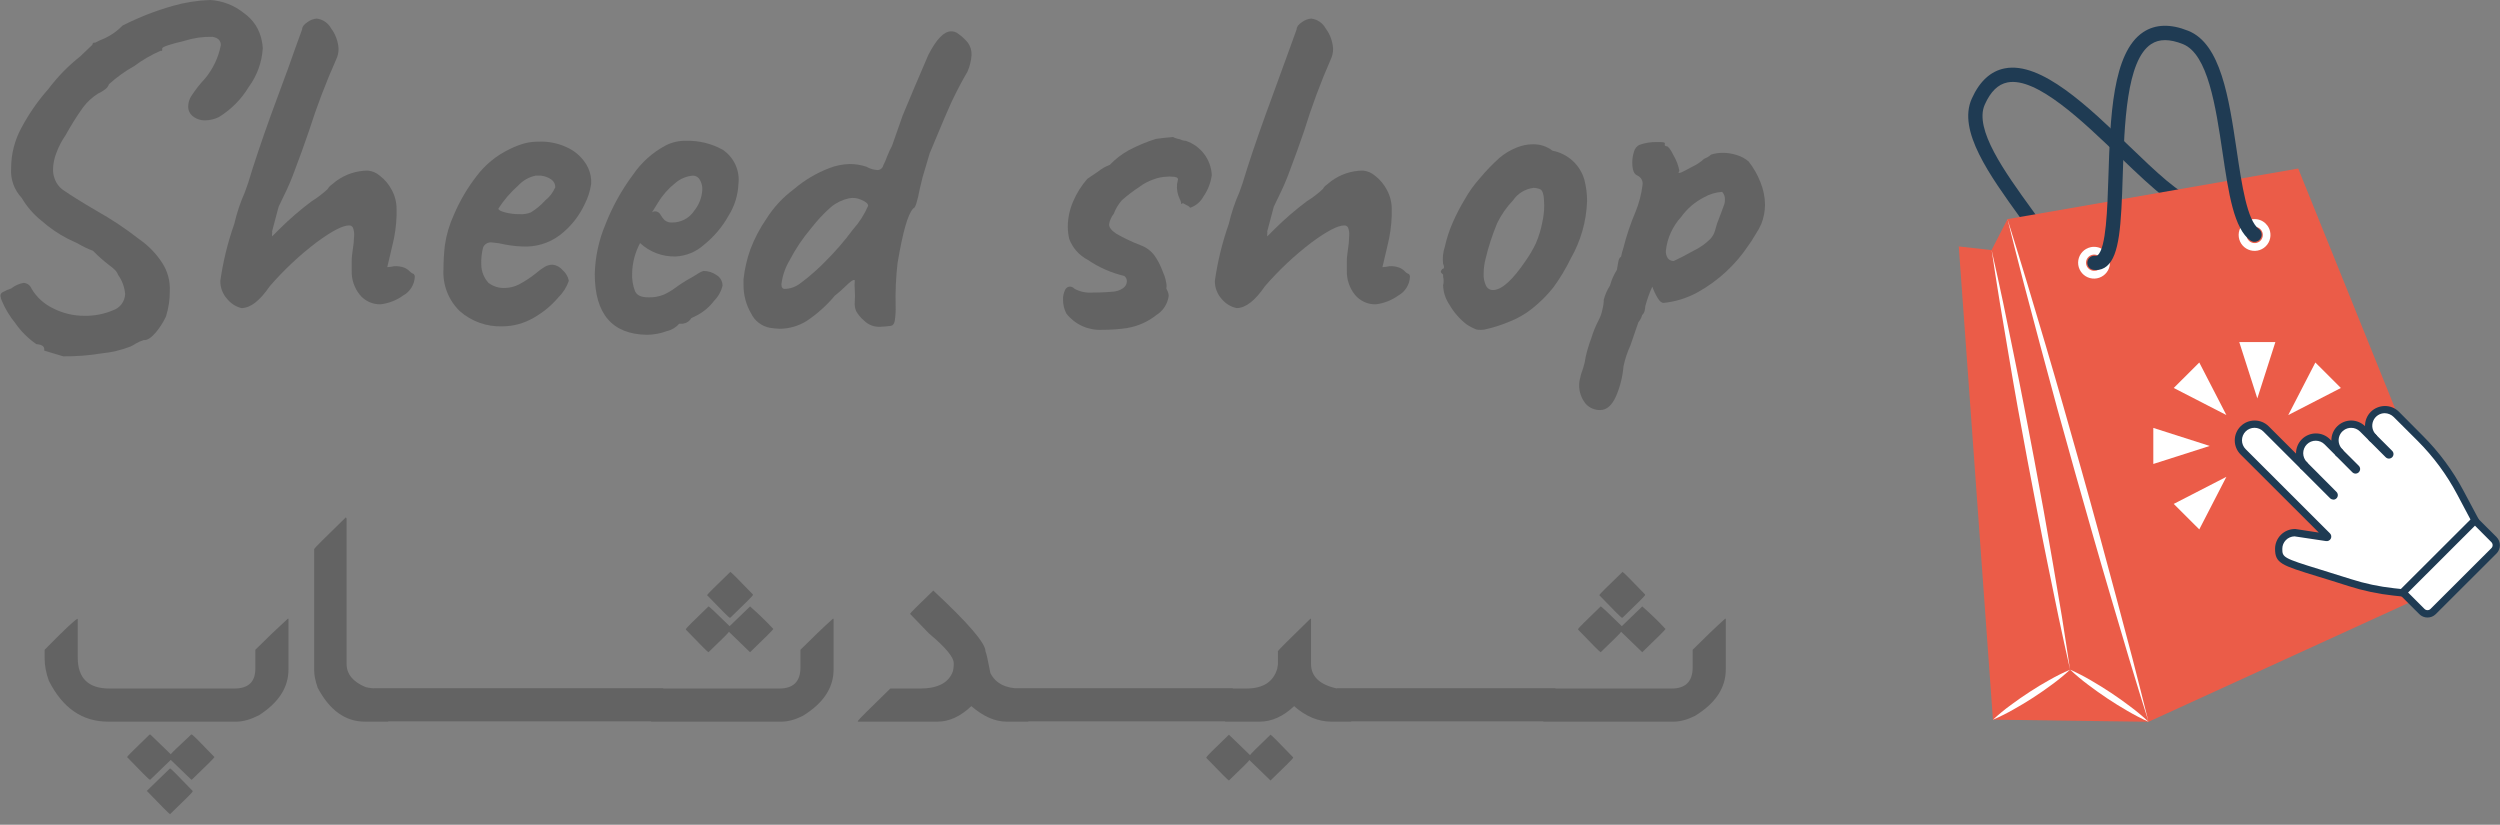 <svg width="194" height="64" viewBox="0 0 194 64" fill="none" xmlns="http://www.w3.org/2000/svg">
<rect x="0" y="0" width="194" height="64" fill="#808080" stroke="none"/>
<path d="M160.364 23.152C160.33 23.155 160.297 23.155 160.263 23.152C160.12 23.124 159.994 23.041 159.912 22.92C159.83 22.799 159.799 22.651 159.826 22.508C160.032 21.402 158.386 19.128 156.797 16.928C154.393 13.593 151.893 10.143 153.008 7.66C153.613 6.309 154.474 5.517 155.571 5.305C158.397 4.759 162.053 8.277 165.281 11.385C167.187 13.218 169.346 15.3 170.205 15.228C170.236 15.227 170.267 15.219 170.294 15.203C170.321 15.187 170.344 15.165 170.36 15.139C170.403 15.078 170.458 15.027 170.521 14.988C170.584 14.949 170.654 14.923 170.727 14.911C170.801 14.9 170.875 14.903 170.947 14.921C171.019 14.939 171.087 14.971 171.146 15.016C171.206 15.06 171.256 15.116 171.293 15.18C171.33 15.244 171.354 15.315 171.364 15.389C171.373 15.462 171.368 15.537 171.348 15.608C171.328 15.68 171.294 15.746 171.247 15.804C171.135 15.956 170.992 16.081 170.827 16.172C170.663 16.263 170.48 16.318 170.292 16.332C169.003 16.437 167.257 14.822 164.512 12.186C161.629 9.412 158.041 5.957 155.783 6.396C155.051 6.538 154.472 7.099 154.019 8.116C153.167 10.017 155.573 13.353 157.698 16.284C159.579 18.89 161.207 21.142 160.917 22.711C160.891 22.838 160.821 22.951 160.72 23.032C160.619 23.112 160.493 23.155 160.364 23.152Z" fill="#1F3B53"/>
<path d="M191.163 44.838L178.341 13.078L155.781 17.004L156.203 18.506L155.781 17.004L154.544 19.409L152 19.123L154.653 55.846L166.726 56.01L191.163 44.838Z" fill="#EB5C48"/>
<path d="M160.637 51.963C160.327 50.619 160.047 49.266 159.752 47.917L158.919 43.863C158.364 41.159 157.85 38.446 157.335 35.736C156.819 33.025 156.334 30.317 155.877 27.584L155.189 23.503C154.97 22.137 154.751 20.778 154.55 19.409C154.863 20.756 155.143 22.107 155.438 23.455L156.27 27.512C156.825 30.216 157.339 32.927 157.853 35.639C158.366 38.352 158.856 41.067 159.317 43.788L160.007 47.871C160.213 49.236 160.44 50.597 160.637 51.963Z" fill="white"/>
<path d="M154.653 55.85C155.092 55.443 155.555 55.062 156.039 54.709C156.517 54.354 157.005 54.014 157.503 53.69C158.001 53.364 158.51 53.059 159.033 52.767C159.553 52.47 160.089 52.202 160.639 51.966C160.2 52.373 159.737 52.754 159.253 53.107C158.776 53.462 158.287 53.802 157.789 54.126C157.291 54.449 156.78 54.757 156.259 55.047C155.74 55.346 155.204 55.614 154.653 55.85Z" fill="white"/>
<path d="M166.726 56.01C166.166 55.758 165.62 55.477 165.091 55.167C164.562 54.862 164.044 54.54 163.537 54.203C163.03 53.865 162.533 53.512 162.047 53.144C161.555 52.777 161.084 52.383 160.637 51.963C161.197 52.214 161.743 52.495 162.272 52.806C162.801 53.114 163.319 53.432 163.826 53.77C164.333 54.109 164.829 54.462 165.316 54.831C165.808 55.197 166.278 55.591 166.726 56.01Z" fill="white"/>
<path d="M155.781 17.004C156.294 18.615 156.773 20.232 157.271 21.847L158.718 26.703C159.675 29.939 160.593 33.189 161.511 36.438C162.429 39.688 163.307 42.942 164.182 46.204L165.48 51.099C165.893 52.736 166.326 54.373 166.726 56.01C166.212 54.401 165.731 52.782 165.235 51.169L163.797 46.311C162.84 43.075 161.92 39.825 161.002 36.578C160.084 33.331 159.192 30.072 158.325 26.81L157.026 21.915C156.611 20.278 156.181 18.646 155.781 17.004Z" fill="white"/>
<path d="M162.215 19.187C161.977 19.243 161.761 19.367 161.594 19.546C161.428 19.724 161.318 19.948 161.278 20.189C161.239 20.43 161.272 20.677 161.374 20.898C161.475 21.12 161.64 21.308 161.848 21.436C162.055 21.564 162.297 21.628 162.541 21.619C162.785 21.611 163.021 21.53 163.219 21.387C163.417 21.245 163.569 21.047 163.654 20.818C163.739 20.59 163.755 20.341 163.699 20.103C163.662 19.946 163.594 19.797 163.499 19.666C163.405 19.534 163.285 19.423 163.147 19.338C163.009 19.253 162.856 19.195 162.696 19.17C162.536 19.144 162.373 19.149 162.215 19.187ZM162.652 21C162.53 21.029 162.403 21.021 162.286 20.977C162.169 20.933 162.068 20.856 161.995 20.755C161.922 20.654 161.88 20.533 161.876 20.409C161.872 20.284 161.904 20.161 161.97 20.055C162.036 19.949 162.131 19.864 162.245 19.813C162.358 19.761 162.485 19.744 162.608 19.764C162.731 19.784 162.846 19.84 162.937 19.924C163.029 20.009 163.093 20.119 163.122 20.241C163.142 20.322 163.145 20.406 163.132 20.489C163.119 20.571 163.09 20.65 163.047 20.721C163.003 20.793 162.946 20.855 162.878 20.904C162.81 20.953 162.733 20.988 162.652 21.007V21Z" fill="white"/>
<path d="M174.672 17.035C174.434 17.091 174.218 17.216 174.051 17.394C173.885 17.572 173.775 17.796 173.735 18.037C173.696 18.278 173.729 18.525 173.831 18.747C173.932 18.969 174.097 19.156 174.305 19.284C174.512 19.412 174.754 19.476 174.998 19.468C175.242 19.459 175.478 19.378 175.676 19.236C175.874 19.093 176.026 18.895 176.111 18.666C176.196 18.438 176.212 18.189 176.156 17.952C176.119 17.794 176.051 17.645 175.957 17.513C175.862 17.382 175.743 17.27 175.605 17.185C175.467 17.1 175.313 17.043 175.153 17.017C174.993 16.991 174.83 16.997 174.672 17.035ZM175.109 18.849C174.987 18.877 174.86 18.869 174.743 18.825C174.626 18.782 174.525 18.704 174.452 18.603C174.379 18.502 174.337 18.381 174.333 18.257C174.329 18.132 174.361 18.009 174.427 17.903C174.493 17.797 174.588 17.713 174.702 17.661C174.815 17.609 174.942 17.592 175.065 17.612C175.188 17.632 175.303 17.688 175.394 17.773C175.486 17.858 175.55 17.968 175.579 18.089C175.617 18.252 175.589 18.423 175.501 18.566C175.413 18.708 175.272 18.81 175.109 18.849Z" fill="white"/>
<path d="M162.652 20.957C162.579 20.957 162.506 20.951 162.433 20.939C162.291 20.914 162.164 20.835 162.079 20.717C161.995 20.6 161.96 20.454 161.982 20.311C162.004 20.169 162.081 20.04 162.197 19.953C162.313 19.867 162.458 19.829 162.602 19.848C162.632 19.856 162.665 19.856 162.696 19.849C162.727 19.841 162.755 19.826 162.779 19.804C163.434 19.257 163.533 16.262 163.616 13.62C163.756 9.146 163.915 4.074 166.321 2.49C167.254 1.876 168.426 1.835 169.803 2.389C172.336 3.391 172.963 7.599 173.568 11.669C173.966 14.351 174.379 17.125 175.297 17.779C175.408 17.867 175.481 17.995 175.501 18.135C175.521 18.275 175.486 18.418 175.404 18.533C175.322 18.649 175.199 18.729 175.06 18.756C174.921 18.784 174.777 18.758 174.657 18.683C173.345 17.759 172.943 15.014 172.471 11.837C171.938 8.251 171.332 4.198 169.394 3.422C168.358 3.011 167.552 3.011 166.929 3.422C165.006 4.683 164.85 9.656 164.724 13.652C164.606 17.456 164.481 19.828 163.487 20.653C163.253 20.851 162.957 20.958 162.652 20.957Z" fill="#1F3B53"/>
<path d="M186.438 46.006L185.737 45.929C184.583 45.806 183.445 45.566 182.341 45.211C181.377 44.901 180.566 44.653 179.913 44.454C177.172 43.612 176.82 43.505 176.82 42.59C176.82 42.425 176.852 42.262 176.915 42.11C176.978 41.957 177.071 41.819 177.188 41.702C177.304 41.586 177.443 41.493 177.596 41.43C177.748 41.367 177.912 41.335 178.077 41.335L180.546 41.717C180.557 41.719 180.568 41.718 180.578 41.714C180.588 41.711 180.598 41.705 180.605 41.698L180.619 41.68C180.625 41.667 180.627 41.653 180.624 41.639C180.622 41.625 180.615 41.612 180.605 41.602L174.049 35.066C173.828 34.827 173.708 34.512 173.714 34.187C173.72 33.862 173.852 33.552 174.082 33.322C174.312 33.092 174.623 32.96 174.948 32.954C175.274 32.948 175.589 33.068 175.828 33.289L178.706 36.165C178.719 36.178 178.736 36.185 178.754 36.185C178.772 36.185 178.79 36.178 178.802 36.165C178.815 36.153 178.822 36.135 178.822 36.117C178.822 36.099 178.815 36.082 178.802 36.069C178.678 35.955 178.579 35.816 178.509 35.661C178.44 35.507 178.403 35.34 178.4 35.171C178.396 35.002 178.427 34.834 178.491 34.678C178.554 34.521 178.648 34.378 178.768 34.259C178.888 34.139 179.03 34.045 179.187 33.982C179.344 33.918 179.513 33.887 179.682 33.891C179.851 33.894 180.018 33.931 180.173 34C180.327 34.069 180.466 34.169 180.581 34.293L181.456 35.166C181.468 35.179 181.486 35.186 181.504 35.186C181.522 35.186 181.539 35.179 181.552 35.166C181.564 35.153 181.572 35.136 181.572 35.118C181.572 35.1 181.564 35.083 181.552 35.07C181.33 34.831 181.21 34.517 181.216 34.192C181.223 33.867 181.355 33.556 181.585 33.327C181.815 33.097 182.126 32.965 182.451 32.959C182.777 32.952 183.092 33.072 183.331 33.294L184.069 34.027C184.076 34.033 184.083 34.038 184.091 34.041C184.1 34.045 184.108 34.047 184.117 34.047C184.126 34.047 184.135 34.045 184.143 34.041C184.152 34.038 184.159 34.033 184.166 34.027C184.172 34.021 184.177 34.013 184.18 34.005C184.184 33.997 184.185 33.989 184.185 33.98C184.185 33.971 184.184 33.962 184.18 33.954C184.177 33.946 184.172 33.939 184.166 33.933C183.93 33.697 183.798 33.378 183.798 33.045C183.798 32.712 183.93 32.392 184.166 32.157C184.402 31.922 184.722 31.79 185.055 31.79C185.388 31.79 185.708 31.922 185.944 32.157L187.809 34.018C189.053 35.26 190.104 36.681 190.927 38.234L192.068 40.384L186.438 46.006Z" fill="white"/>
<path d="M174.108 33.337C174.332 33.115 174.634 32.99 174.949 32.99C175.265 32.99 175.567 33.115 175.791 33.337L178.669 36.209C178.695 36.229 178.728 36.239 178.761 36.237C178.794 36.235 178.825 36.221 178.848 36.198C178.871 36.175 178.885 36.144 178.887 36.111C178.889 36.078 178.879 36.045 178.859 36.019C178.637 35.796 178.512 35.494 178.512 35.179C178.512 34.864 178.637 34.562 178.859 34.339C178.97 34.228 179.101 34.14 179.245 34.08C179.39 34.02 179.545 33.989 179.702 33.989C179.858 33.989 180.013 34.02 180.158 34.08C180.302 34.14 180.434 34.228 180.544 34.339L181.418 35.212C181.444 35.237 181.478 35.252 181.514 35.252C181.551 35.252 181.585 35.237 181.611 35.212C181.636 35.186 181.65 35.152 181.65 35.116C181.65 35.08 181.636 35.045 181.611 35.02C181.387 34.797 181.262 34.495 181.262 34.179C181.262 33.864 181.387 33.562 181.611 33.339C181.834 33.117 182.136 32.991 182.452 32.991C182.768 32.991 183.07 33.117 183.293 33.339L184.03 34.075C184.056 34.095 184.089 34.105 184.121 34.103C184.154 34.101 184.186 34.087 184.209 34.064C184.232 34.04 184.246 34.009 184.248 33.976C184.25 33.943 184.24 33.911 184.22 33.885C183.997 33.662 183.872 33.36 183.872 33.045C183.872 32.73 183.997 32.427 184.22 32.205C184.443 31.982 184.746 31.856 185.061 31.856C185.377 31.856 185.68 31.982 185.903 32.205L187.767 34.066C189.007 35.303 190.055 36.718 190.875 38.265L191.992 40.371L186.416 45.936L185.748 45.866C184.597 45.745 183.462 45.507 182.36 45.157C181.396 44.847 180.586 44.598 179.932 44.399C177.146 43.544 176.888 43.441 176.888 42.601C176.887 42.288 177.011 41.987 177.232 41.765C177.452 41.542 177.752 41.416 178.066 41.414L180.535 41.794C180.557 41.797 180.578 41.795 180.599 41.788C180.619 41.782 180.638 41.771 180.653 41.757C180.663 41.746 180.671 41.734 180.677 41.722C180.691 41.696 180.695 41.667 180.691 41.639C180.687 41.611 180.673 41.585 180.653 41.565L174.097 35.017C173.986 34.907 173.899 34.776 173.839 34.632C173.779 34.488 173.748 34.333 173.748 34.177C173.748 34.021 173.779 33.867 173.839 33.722C173.899 33.578 173.986 33.447 174.097 33.337M174.001 33.241C173.752 33.489 173.613 33.826 173.613 34.177C173.613 34.528 173.752 34.865 174.001 35.114L180.557 41.661L178.077 41.279C177.726 41.28 177.39 41.419 177.142 41.667C176.893 41.915 176.754 42.251 176.752 42.601C176.752 43.799 177.38 43.692 182.319 45.285C183.428 45.641 184.571 45.883 185.73 46.008L186.462 46.086L192.144 40.412L190.98 38.217C190.153 36.658 189.099 35.232 187.85 33.985L185.986 32.124C185.863 32.001 185.716 31.904 185.556 31.837C185.395 31.771 185.222 31.737 185.048 31.737C184.874 31.736 184.702 31.77 184.541 31.836C184.38 31.903 184.234 32 184.111 32.124C183.988 32.246 183.89 32.392 183.823 32.553C183.756 32.713 183.722 32.885 183.722 33.059C183.722 33.233 183.756 33.405 183.823 33.565C183.89 33.726 183.988 33.871 184.111 33.994L183.374 33.261C183.252 33.137 183.105 33.038 182.945 32.971C182.784 32.904 182.611 32.869 182.436 32.868C182.262 32.868 182.089 32.902 181.927 32.968C181.766 33.035 181.62 33.132 181.496 33.255C181.373 33.379 181.275 33.525 181.208 33.686C181.142 33.847 181.108 34.02 181.108 34.194C181.109 34.369 181.144 34.541 181.211 34.702C181.279 34.863 181.377 35.008 181.501 35.131L180.627 34.258C180.376 34.023 180.043 33.894 179.698 33.899C179.354 33.905 179.025 34.044 178.781 34.287C178.538 34.531 178.398 34.859 178.393 35.203C178.387 35.547 178.516 35.88 178.752 36.13L175.874 33.256C175.625 33.008 175.288 32.869 174.936 32.869C174.585 32.869 174.247 33.008 173.999 33.256L174.001 33.241Z" fill="#1F3B53"/>
<path d="M186.473 46.294H186.449L185.717 46.215C184.545 46.088 183.388 45.843 182.264 45.484C181.3 45.174 180.492 44.925 179.84 44.727C177.047 43.869 176.545 43.716 176.545 42.59C176.545 42.182 176.708 41.79 176.997 41.501C177.287 41.213 177.679 41.05 178.088 41.05H178.121L179.941 41.329L173.868 35.266C173.579 34.976 173.417 34.584 173.417 34.175C173.417 33.766 173.579 33.374 173.868 33.084C174.011 32.941 174.181 32.827 174.369 32.749C174.556 32.672 174.757 32.632 174.96 32.632C175.163 32.632 175.364 32.672 175.552 32.749C175.739 32.827 175.91 32.941 176.053 33.084L178.171 35.199V35.177C178.171 34.768 178.333 34.377 178.622 34.087C178.911 33.798 179.303 33.635 179.712 33.634C179.915 33.633 180.116 33.672 180.303 33.75C180.491 33.828 180.661 33.942 180.804 34.086L180.914 34.195V34.173C180.914 33.764 181.077 33.373 181.366 33.084C181.655 32.795 182.047 32.633 182.456 32.632C182.856 32.635 183.238 32.791 183.525 33.069C183.522 32.862 183.56 32.658 183.637 32.467C183.715 32.275 183.83 32.102 183.975 31.956C184.267 31.67 184.659 31.509 185.068 31.506C185.271 31.505 185.472 31.544 185.66 31.621C185.847 31.698 186.018 31.812 186.161 31.956L188.003 33.809C189.268 35.071 190.337 36.516 191.174 38.095L192.337 40.277C192.358 40.318 192.366 40.365 192.359 40.411C192.352 40.457 192.33 40.499 192.298 40.532L186.615 46.206C186.581 46.253 186.53 46.285 186.473 46.294ZM178.053 41.621C177.8 41.628 177.559 41.732 177.382 41.913C177.205 42.094 177.106 42.337 177.107 42.59C177.107 43.245 177.172 43.313 179.998 44.179C180.653 44.378 181.451 44.626 182.428 44.938C183.514 45.286 184.633 45.523 185.767 45.646L186.331 45.707L191.718 40.329L190.676 38.365C189.868 36.839 188.837 35.441 187.616 34.219L185.752 32.359C185.566 32.174 185.316 32.068 185.053 32.063C184.861 32.064 184.674 32.122 184.516 32.229C184.357 32.336 184.233 32.488 184.161 32.664C184.088 32.841 184.069 33.036 184.106 33.224C184.144 33.411 184.236 33.584 184.371 33.719C184.437 33.785 184.475 33.875 184.475 33.969C184.475 34.063 184.437 34.153 184.371 34.219C184.303 34.283 184.214 34.319 184.121 34.319C184.028 34.319 183.938 34.283 183.87 34.219L183.134 33.483C183.044 33.393 182.938 33.322 182.82 33.273C182.703 33.224 182.577 33.199 182.45 33.2C182.258 33.199 182.07 33.256 181.91 33.362C181.75 33.468 181.625 33.62 181.551 33.797C181.478 33.974 181.458 34.169 181.496 34.357C181.533 34.545 181.626 34.718 181.762 34.854C181.795 34.887 181.821 34.926 181.839 34.969C181.857 35.012 181.866 35.058 181.866 35.105C181.866 35.151 181.857 35.198 181.839 35.241C181.821 35.284 181.795 35.323 181.762 35.356C181.694 35.42 181.604 35.456 181.511 35.456C181.418 35.456 181.329 35.42 181.261 35.356L180.387 34.483C180.297 34.392 180.19 34.321 180.072 34.272C179.954 34.224 179.828 34.199 179.701 34.199C179.573 34.198 179.446 34.222 179.327 34.271C179.209 34.32 179.102 34.392 179.012 34.483C178.831 34.665 178.729 34.912 178.729 35.169C178.729 35.426 178.831 35.673 179.012 35.855C179.046 35.888 179.072 35.927 179.09 35.97C179.108 36.014 179.117 36.06 179.117 36.106C179.117 36.153 179.108 36.199 179.09 36.242C179.072 36.284 179.046 36.323 179.012 36.355C178.945 36.419 178.855 36.455 178.762 36.455C178.669 36.455 178.579 36.419 178.512 36.355L175.634 33.481C175.543 33.391 175.436 33.32 175.319 33.271C175.201 33.222 175.075 33.197 174.947 33.197C174.82 33.197 174.694 33.222 174.576 33.271C174.458 33.32 174.351 33.391 174.261 33.481C174.171 33.571 174.099 33.678 174.051 33.796C174.002 33.913 173.977 34.039 173.977 34.166C173.977 34.294 174.002 34.42 174.051 34.537C174.099 34.655 174.171 34.762 174.261 34.852L180.804 41.388C180.857 41.44 180.892 41.508 180.904 41.582C180.916 41.656 180.904 41.731 180.871 41.798C180.837 41.865 180.783 41.919 180.716 41.953C180.65 41.987 180.574 41.999 180.501 41.988L178.053 41.621Z" fill="#1F3B53"/>
<path d="M188.812 47.455C188.695 47.57 188.538 47.635 188.375 47.635C188.211 47.635 188.054 47.57 187.938 47.455L186.473 45.98L192.068 40.395L193.543 41.868C193.601 41.925 193.647 41.993 193.678 42.068C193.709 42.143 193.725 42.223 193.725 42.304C193.725 42.386 193.709 42.466 193.678 42.541C193.647 42.616 193.601 42.684 193.543 42.741L188.812 47.455Z" fill="white"/>
<path d="M192.057 40.489L193.484 41.916C193.535 41.967 193.576 42.027 193.603 42.094C193.631 42.16 193.645 42.231 193.645 42.303C193.645 42.375 193.631 42.447 193.603 42.513C193.576 42.579 193.535 42.64 193.484 42.691L188.764 47.407C188.66 47.51 188.521 47.567 188.375 47.567C188.229 47.567 188.089 47.51 187.986 47.407L186.559 45.979L192.057 40.489ZM192.057 40.299L186.375 45.973L187.905 47.501C188.033 47.628 188.207 47.7 188.389 47.7C188.57 47.7 188.744 47.628 188.873 47.501L193.594 42.785C193.657 42.721 193.708 42.646 193.743 42.563C193.777 42.48 193.795 42.391 193.795 42.301C193.795 42.211 193.777 42.122 193.743 42.039C193.708 41.956 193.657 41.881 193.594 41.818L192.064 40.29L192.057 40.299Z" fill="#1F3B53"/>
<path d="M188.375 47.92C188.256 47.92 188.139 47.897 188.029 47.852C187.919 47.806 187.82 47.74 187.736 47.656L186.207 46.128C186.186 46.108 186.17 46.084 186.158 46.057C186.147 46.03 186.141 46.002 186.141 45.973C186.142 45.915 186.165 45.86 186.207 45.82L191.889 40.146C191.909 40.126 191.933 40.109 191.96 40.098C191.987 40.087 192.015 40.081 192.044 40.081C192.073 40.081 192.101 40.087 192.128 40.098C192.155 40.109 192.179 40.126 192.199 40.146L193.729 41.674C193.898 41.843 193.993 42.073 193.993 42.312C193.993 42.551 193.898 42.781 193.729 42.95L189.006 47.664C188.838 47.829 188.611 47.921 188.375 47.92ZM186.867 45.979L188.141 47.252C188.171 47.282 188.208 47.307 188.248 47.324C188.288 47.34 188.331 47.349 188.375 47.349C188.418 47.349 188.461 47.34 188.501 47.324C188.541 47.307 188.578 47.282 188.608 47.252L193.331 42.538C193.362 42.507 193.386 42.471 193.403 42.431C193.42 42.391 193.428 42.348 193.428 42.304C193.428 42.261 193.42 42.218 193.403 42.178C193.386 42.138 193.362 42.102 193.331 42.071L192.057 40.792L186.867 45.979Z" fill="#1F3B53"/>
<path d="M181.16 38.507C181.135 38.532 181.1 38.546 181.064 38.546C181.028 38.546 180.994 38.532 180.968 38.507L178.68 36.222L178.87 36.03L181.16 38.317C181.185 38.343 181.199 38.377 181.199 38.412C181.199 38.448 181.185 38.482 181.16 38.507Z" fill="#1F3B53"/>
<path d="M181.064 38.765C180.97 38.764 180.88 38.728 180.813 38.662L178.525 36.375C178.484 36.334 178.461 36.279 178.461 36.221C178.461 36.163 178.484 36.108 178.525 36.067L178.715 35.875C178.735 35.855 178.759 35.839 178.786 35.827C178.813 35.816 178.841 35.811 178.87 35.811C178.899 35.811 178.928 35.816 178.954 35.827C178.981 35.839 179.005 35.855 179.025 35.875L181.313 38.173C181.363 38.223 181.396 38.285 181.409 38.354C181.423 38.422 181.416 38.493 181.389 38.557C181.363 38.621 181.318 38.676 181.26 38.715C181.202 38.754 181.134 38.775 181.064 38.776V38.765Z" fill="#1F3B53"/>
<path d="M182.894 36.495C182.868 36.52 182.834 36.534 182.799 36.534C182.763 36.534 182.729 36.52 182.703 36.495L181.414 35.21L181.606 35.017L182.894 36.305C182.919 36.33 182.933 36.364 182.933 36.4C182.933 36.436 182.919 36.47 182.894 36.495Z" fill="#1F3B53"/>
<path d="M182.797 36.752C182.749 36.753 182.702 36.744 182.657 36.725C182.613 36.707 182.573 36.68 182.54 36.646L181.252 35.358C181.212 35.317 181.189 35.262 181.189 35.204C181.189 35.147 181.212 35.091 181.252 35.05L181.445 34.86C181.486 34.82 181.541 34.797 181.599 34.797C181.656 34.797 181.712 34.82 181.753 34.86L183.042 36.146C183.108 36.212 183.146 36.302 183.146 36.396C183.146 36.489 183.108 36.579 183.042 36.646C182.977 36.711 182.89 36.75 182.797 36.752Z" fill="#1F3B53"/>
<path d="M185.475 35.336C185.449 35.361 185.414 35.375 185.378 35.375C185.342 35.375 185.308 35.361 185.282 35.336L183.995 34.051L184.185 33.859L185.475 35.144C185.5 35.17 185.514 35.204 185.514 35.24C185.514 35.276 185.5 35.31 185.475 35.336Z" fill="#1F3B53"/>
<path d="M185.381 35.587C185.287 35.587 185.198 35.55 185.131 35.484L183.842 34.197C183.801 34.156 183.778 34.101 183.778 34.043C183.778 33.985 183.801 33.93 183.842 33.889L184.034 33.697C184.075 33.657 184.131 33.634 184.188 33.634C184.246 33.634 184.302 33.657 184.342 33.697L185.63 34.985C185.663 35.017 185.69 35.056 185.708 35.099C185.726 35.141 185.735 35.187 185.735 35.234C185.735 35.327 185.697 35.417 185.631 35.484C185.564 35.55 185.474 35.587 185.381 35.587Z" fill="#1F3B53"/>
<path d="M172.768 32.209L168.682 30.107L170.664 28.13L172.768 32.209Z" fill="white"/>
<path d="M177.568 32.209L179.672 28.13L181.652 30.107L177.568 32.209Z" fill="white"/>
<path d="M172.768 37.001L170.664 41.082L168.682 39.103L172.768 37.001Z" fill="white"/>
<path d="M175.168 30.919L173.767 26.546H176.569L175.168 30.919Z" fill="white"/>
<path d="M171.475 34.605L167.097 36.004V33.206L171.475 34.605Z" fill="white"/>
<g clip-path="url(#clip0_11_747)">
<path d="M3.434 27.209V27.102C3.434 26.865 3.229 26.734 2.826 26.709C2.183 26.267 1.627 25.712 1.183 25.071C0.759 24.552 0.411 23.975 0.148 23.359C0.091 23.231 0.052 23.096 0.033 22.958C0.032 22.904 0.045 22.851 0.071 22.803C0.097 22.756 0.135 22.716 0.181 22.688C0.298 22.621 0.418 22.561 0.542 22.507L0.871 22.384C1.151 22.159 1.485 22.009 1.84 21.95C1.977 21.961 2.108 22.011 2.217 22.093C2.326 22.176 2.409 22.289 2.456 22.417C2.845 23.066 3.417 23.587 4.099 23.916C4.86 24.31 5.707 24.512 6.564 24.506C7.32 24.519 8.07 24.374 8.766 24.08C9.033 23.99 9.267 23.822 9.436 23.596C9.604 23.371 9.7 23.1 9.711 22.819C9.668 22.285 9.48 21.772 9.168 21.336C9.113 21.188 9.026 21.054 8.914 20.943C8.779 20.811 8.634 20.69 8.478 20.582C8.03 20.239 7.608 19.864 7.213 19.46C6.8 19.305 6.401 19.113 6.022 18.887L5.258 18.527C4.529 18.15 3.851 17.685 3.237 17.143C2.613 16.648 2.087 16.043 1.684 15.357C1.394 15.05 1.172 14.686 1.03 14.288C0.889 13.891 0.832 13.468 0.863 13.047C0.863 11.938 1.146 10.848 1.684 9.878C2.258 8.806 2.955 7.806 3.763 6.896C4.472 5.953 5.3 5.105 6.227 4.374L7.172 3.473C7.172 3.374 7.23 3.317 7.279 3.309H7.386C7.631 3.18 7.883 3.066 8.141 2.965C8.655 2.723 9.12 2.39 9.513 1.982C10.766 1.345 12.079 0.832 13.432 0.45C14.369 0.184 15.334 0.033 16.308 0C17.266 0.056 18.183 0.412 18.928 1.016C19.66 1.525 20.159 2.302 20.317 3.178C20.36 3.366 20.385 3.558 20.391 3.751C20.325 4.831 19.949 5.869 19.306 6.741C18.734 7.696 17.939 8.499 16.989 9.083C16.665 9.245 16.309 9.332 15.946 9.337C15.585 9.355 15.231 9.238 14.952 9.009C14.831 8.912 14.736 8.786 14.675 8.643C14.615 8.5 14.592 8.345 14.607 8.19C14.62 7.928 14.702 7.674 14.845 7.453C15.157 6.972 15.512 6.52 15.905 6.102C16.528 5.353 16.952 4.46 17.137 3.506C17.137 3.145 16.924 2.932 16.488 2.858C15.759 2.84 15.031 2.942 14.336 3.162C13.169 3.44 12.586 3.637 12.586 3.759C12.591 3.8 12.591 3.841 12.586 3.882C12.586 3.948 12.537 3.964 12.463 3.94C11.737 4.256 11.051 4.654 10.417 5.127C9.711 5.521 9.053 5.994 8.454 6.536C8.406 6.687 8.311 6.819 8.183 6.913C8.009 7.052 7.819 7.167 7.616 7.257C7.161 7.543 6.763 7.909 6.441 8.338C5.947 9.032 5.494 9.754 5.085 10.5C4.796 10.914 4.562 11.362 4.387 11.835C4.22 12.247 4.128 12.685 4.116 13.129C4.11 13.363 4.146 13.596 4.223 13.817C4.355 14.228 4.628 14.579 4.995 14.808C5.422 15.103 6.235 15.627 7.46 16.34C8.624 16.991 9.736 17.73 10.787 18.551C11.507 19.046 12.121 19.678 12.594 20.41C13.008 21.054 13.212 21.809 13.178 22.573C13.181 23.245 13.082 23.913 12.882 24.555C12.667 25.016 12.391 25.446 12.06 25.833C11.723 26.226 11.419 26.414 11.156 26.39C10.941 26.453 10.733 26.544 10.54 26.66C10.405 26.75 10.262 26.83 10.113 26.897C9.398 27.172 8.649 27.348 7.887 27.422C6.901 27.585 5.904 27.662 4.905 27.651L3.434 27.209Z" fill="#636363"/>
<path d="M17.639 23.212C17.286 22.827 17.092 22.324 17.096 21.803C17.31 20.294 17.673 18.809 18.181 17.372C18.375 16.529 18.65 15.706 19.002 14.915C19.15 14.513 19.232 14.268 19.257 14.194C19.69 12.752 20.281 10.989 21.031 8.903L21.352 8.035C22.201 5.752 22.707 4.36 22.872 3.858L23.447 2.269C23.447 2.08 23.586 1.892 23.866 1.712C24.071 1.557 24.316 1.464 24.572 1.442C24.805 1.469 25.028 1.552 25.223 1.683C25.417 1.814 25.577 1.99 25.689 2.195C26.036 2.656 26.239 3.209 26.273 3.784C26.276 4.067 26.214 4.347 26.092 4.603C25.283 6.419 24.576 8.279 23.973 10.172C23.611 11.229 23.25 12.228 22.888 13.178C22.638 13.875 22.347 14.556 22.017 15.218L21.623 16.037L21.114 17.953C21.127 18.013 21.127 18.074 21.114 18.134C21.106 18.169 21.106 18.205 21.114 18.24C21.114 18.314 21.114 18.346 21.114 18.346L21.73 17.732C22.501 16.969 23.325 16.26 24.194 15.611C24.636 15.339 25.049 15.024 25.427 14.669C25.497 14.543 25.596 14.434 25.714 14.35L26.076 14.055C26.79 13.53 27.653 13.243 28.54 13.236C28.887 13.267 29.215 13.408 29.477 13.637C29.861 13.931 30.175 14.306 30.397 14.735C30.647 15.192 30.777 15.704 30.775 16.225V16.725C30.751 17.524 30.638 18.318 30.438 19.092C30.208 20.058 30.077 20.623 30.052 20.73C30.235 20.722 30.416 20.698 30.594 20.656C30.859 20.641 31.125 20.68 31.375 20.771C31.532 20.838 31.674 20.936 31.794 21.058C31.882 21.153 31.992 21.226 32.114 21.27C32.14 21.301 32.16 21.336 32.173 21.374C32.186 21.412 32.191 21.452 32.188 21.492C32.172 21.789 32.081 22.077 31.923 22.329C31.765 22.581 31.545 22.789 31.284 22.933C30.773 23.301 30.177 23.535 29.551 23.613C29.237 23.625 28.925 23.562 28.639 23.431C28.354 23.301 28.103 23.105 27.908 22.86C27.492 22.336 27.273 21.684 27.292 21.017C27.292 20.73 27.292 20.443 27.292 20.198C27.292 19.952 27.341 19.657 27.366 19.436C27.431 19.057 27.47 18.674 27.48 18.289C27.499 18.074 27.465 17.858 27.382 17.659C27.354 17.604 27.31 17.559 27.256 17.529C27.201 17.5 27.139 17.488 27.078 17.495C26.593 17.495 25.755 17.929 24.564 18.805C23.239 19.813 22.022 20.955 20.933 22.212C20.161 23.343 19.429 23.908 18.731 23.908C18.301 23.799 17.918 23.555 17.639 23.212Z" fill="#636363"/>
<path d="M35.679 24.145C35.244 23.723 34.906 23.211 34.687 22.645C34.469 22.08 34.376 21.474 34.414 20.869C34.416 20.256 34.452 19.644 34.521 19.035C34.641 18.21 34.879 17.408 35.228 16.651C35.678 15.597 36.26 14.603 36.961 13.694C37.638 12.788 38.526 12.06 39.549 11.573C39.92 11.387 40.308 11.236 40.707 11.123C41.062 11.033 41.426 10.989 41.792 10.992C42.625 10.956 43.453 11.142 44.191 11.532C44.729 11.818 45.18 12.242 45.497 12.761C45.717 13.121 45.846 13.528 45.875 13.948V14.268C45.795 14.822 45.623 15.359 45.365 15.857C44.979 16.686 44.419 17.423 43.722 18.019C42.94 18.714 41.935 19.109 40.888 19.133C40.323 19.135 39.759 19.083 39.204 18.977C38.867 18.895 38.523 18.84 38.177 18.813C38.035 18.793 37.889 18.821 37.764 18.892C37.64 18.963 37.542 19.074 37.487 19.207C37.375 19.642 37.328 20.092 37.347 20.542C37.355 21.063 37.554 21.564 37.906 21.95C38.284 22.237 38.754 22.377 39.228 22.343C39.579 22.33 39.923 22.243 40.239 22.09C40.725 21.836 41.185 21.534 41.611 21.189C41.825 21.001 42.056 20.834 42.301 20.689C42.486 20.586 42.697 20.535 42.909 20.542C43.21 20.584 43.483 20.739 43.673 20.976C43.918 21.187 44.084 21.476 44.141 21.795C43.971 22.284 43.69 22.727 43.32 23.089C42.788 23.713 42.152 24.239 41.438 24.645C40.693 25.088 39.842 25.323 38.974 25.325C37.765 25.365 36.587 24.943 35.679 24.145ZM41.209 16.471C41.618 16.22 41.989 15.911 42.309 15.554C42.651 15.283 42.919 14.931 43.09 14.53C43.092 14.413 43.066 14.297 43.013 14.193C42.96 14.089 42.882 13.999 42.786 13.932C42.543 13.762 42.26 13.658 41.964 13.629H41.57C41.048 13.736 40.573 14.006 40.214 14.399C39.621 14.92 39.104 15.521 38.678 16.184C38.678 16.307 38.883 16.405 39.22 16.487C39.575 16.578 39.939 16.622 40.305 16.618C40.619 16.641 40.934 16.591 41.225 16.471H41.209Z" fill="#636363"/>
<path d="M46.154 21.262C46.186 19.945 46.465 18.645 46.976 17.429C47.512 16.054 48.23 14.757 49.112 13.572C49.761 12.615 50.636 11.83 51.658 11.286C52.151 11.034 52.699 10.91 53.252 10.926C54.242 10.901 55.221 11.142 56.087 11.622C56.514 11.911 56.854 12.311 57.068 12.779C57.283 13.247 57.364 13.765 57.302 14.276C57.267 15.147 57.004 15.995 56.538 16.733C56.058 17.599 55.413 18.364 54.641 18.985C54.031 19.54 53.247 19.865 52.422 19.903C51.404 19.929 50.415 19.556 49.67 18.863C49.283 19.584 49.072 20.387 49.054 21.205C49.032 21.677 49.108 22.148 49.276 22.589C49.416 22.917 49.761 23.072 50.286 23.072C50.708 23.091 51.128 23.019 51.519 22.86C51.823 22.72 52.112 22.55 52.381 22.352C52.644 22.163 52.85 22.016 52.998 21.926L53.145 21.852H53.104C53.54 21.606 53.86 21.426 54.066 21.295C54.225 21.178 54.403 21.087 54.591 21.025C54.953 21.025 55.306 21.137 55.602 21.344C55.744 21.429 55.862 21.549 55.944 21.692C56.026 21.836 56.069 21.998 56.07 22.163C55.967 22.606 55.742 23.012 55.421 23.334C55.065 23.808 54.608 24.197 54.082 24.473L53.647 24.686C53.578 24.803 53.482 24.904 53.368 24.979C53.255 25.054 53.125 25.102 52.989 25.12H52.702C52.456 25.41 52.121 25.612 51.749 25.693C51.257 25.878 50.737 25.974 50.212 25.98C47.534 25.947 46.154 24.391 46.154 21.262ZM53.836 16.397C54.246 15.912 54.481 15.303 54.501 14.669C54.503 14.415 54.434 14.166 54.304 13.948C54.254 13.852 54.179 13.771 54.086 13.715C53.993 13.659 53.887 13.629 53.778 13.629C53.271 13.668 52.79 13.869 52.406 14.202C51.872 14.623 51.418 15.136 51.067 15.717L50.599 16.471C50.667 16.431 50.742 16.406 50.821 16.397C50.908 16.395 50.995 16.418 51.071 16.463C51.146 16.508 51.208 16.573 51.248 16.651C51.337 16.81 51.447 16.956 51.576 17.085C51.738 17.216 51.944 17.28 52.151 17.265C52.483 17.27 52.811 17.193 53.106 17.041C53.401 16.89 53.654 16.669 53.844 16.397H53.836Z" fill="#636363"/>
<path d="M58.288 24.326C57.893 23.65 57.689 22.88 57.697 22.098V21.664C57.785 20.864 57.967 20.078 58.239 19.321C58.556 18.495 58.969 17.708 59.471 16.979C60.032 16.09 60.753 15.312 61.599 14.685C62.415 13.985 63.346 13.431 64.351 13.047C64.857 12.848 65.394 12.74 65.937 12.728C66.381 12.727 66.822 12.799 67.243 12.941C67.494 13.087 67.775 13.174 68.065 13.195C68.174 13.201 68.282 13.168 68.37 13.102C68.457 13.036 68.518 12.941 68.541 12.834C68.657 12.606 68.759 12.371 68.845 12.13C68.953 11.849 69.079 11.575 69.223 11.311L70.044 8.969L70.981 6.733L72.033 4.275C72.657 3.047 73.249 2.433 73.807 2.433C74.004 2.426 74.196 2.49 74.349 2.613C74.64 2.815 74.9 3.058 75.122 3.333C75.312 3.61 75.407 3.94 75.393 4.275C75.362 4.722 75.253 5.16 75.072 5.569C74.662 6.266 74.251 7.044 73.84 7.912L73.298 9.141C72.649 10.672 72.263 11.598 72.139 11.909L71.852 12.883C71.667 13.451 71.511 14.028 71.384 14.612C71.186 15.652 71.022 16.168 70.874 16.168C70.439 16.618 70.053 18.035 69.65 20.419C69.524 21.52 69.474 22.628 69.502 23.736C69.515 24.133 69.49 24.531 69.428 24.924C69.379 25.136 69.289 25.259 69.141 25.284C68.869 25.323 68.594 25.348 68.319 25.358C68.087 25.372 67.854 25.338 67.635 25.256C67.417 25.174 67.219 25.047 67.054 24.883C66.806 24.675 66.598 24.426 66.438 24.145C66.34 23.913 66.304 23.659 66.331 23.408C66.352 23.103 66.352 22.796 66.331 22.491C66.311 22.246 66.311 21.999 66.331 21.754C66.257 21.655 66.019 21.811 65.608 22.221C65.347 22.475 65.073 22.715 64.787 22.941C64.151 23.701 63.41 24.366 62.585 24.915C61.96 25.301 61.241 25.508 60.506 25.513C60.253 25.505 60.001 25.481 59.751 25.439C59.436 25.382 59.14 25.251 58.886 25.057C58.631 24.864 58.427 24.613 58.288 24.326ZM62.051 22.024C62.445 21.739 62.824 21.433 63.185 21.107C63.571 20.755 63.85 20.501 64.006 20.329C64.799 19.545 65.529 18.702 66.192 17.806C66.681 17.262 67.078 16.643 67.366 15.971C67.366 15.799 67.177 15.644 66.808 15.496C66.518 15.363 66.192 15.325 65.879 15.39C65.37 15.501 64.894 15.731 64.491 16.061C63.927 16.557 63.413 17.106 62.955 17.7C62.301 18.47 61.736 19.31 61.27 20.206C60.933 20.772 60.718 21.403 60.638 22.057C60.638 22.302 60.728 22.417 60.893 22.417C61.311 22.411 61.716 22.274 62.051 22.024Z" fill="#636363"/>
<path d="M82.746 24.326C82.575 23.991 82.487 23.62 82.491 23.244C82.483 22.996 82.534 22.749 82.639 22.524C82.667 22.442 82.72 22.37 82.791 22.319C82.861 22.267 82.946 22.239 83.033 22.237C83.172 22.248 83.302 22.313 83.394 22.417C83.806 22.634 84.269 22.734 84.734 22.704C84.972 22.704 85.506 22.704 86.319 22.638C86.613 22.627 86.898 22.533 87.141 22.368C87.23 22.311 87.303 22.234 87.356 22.142C87.409 22.051 87.439 21.949 87.445 21.844C87.45 21.759 87.433 21.675 87.395 21.599C87.358 21.523 87.301 21.458 87.231 21.41C86.223 21.171 85.268 20.749 84.413 20.165C83.743 19.819 83.227 19.234 82.967 18.527C82.898 18.218 82.862 17.902 82.861 17.585C82.866 16.917 83.006 16.257 83.271 15.644C83.544 14.999 83.918 14.401 84.38 13.875C84.495 13.801 84.766 13.621 85.202 13.318C85.478 13.093 85.788 12.916 86.122 12.793C86.549 12.345 87.042 11.963 87.584 11.663C88.26 11.304 88.966 11.008 89.696 10.779L90.279 10.705L91.035 10.631C91.094 10.674 91.161 10.705 91.232 10.721C91.345 10.76 91.46 10.79 91.577 10.811C91.711 10.883 91.86 10.923 92.013 10.926C92.58 11.114 93.076 11.469 93.437 11.944C93.798 12.419 94.006 12.993 94.034 13.588C93.956 14.176 93.739 14.738 93.401 15.226C93.179 15.653 92.799 15.976 92.341 16.127C92.341 16.127 92.341 16.037 92.136 15.947L91.799 15.767L91.651 15.832C91.651 15.832 91.651 15.767 91.651 15.709C91.629 15.627 91.598 15.548 91.561 15.472C91.377 15.104 91.3 14.693 91.339 14.284L91.413 13.924C91.411 13.887 91.399 13.852 91.377 13.823C91.355 13.793 91.324 13.771 91.29 13.76C91.178 13.723 91.061 13.707 90.945 13.711C90.825 13.693 90.703 13.693 90.583 13.711C90.206 13.718 89.833 13.793 89.482 13.932C89.098 14.065 88.737 14.258 88.414 14.505C87.938 14.816 87.485 15.161 87.059 15.537C86.786 15.849 86.572 16.207 86.426 16.594C86.237 16.831 86.112 17.113 86.064 17.413C86.064 17.65 86.254 17.888 86.623 18.134C87.231 18.484 87.865 18.785 88.521 19.035C88.957 19.193 89.335 19.478 89.605 19.854C89.809 20.145 89.98 20.458 90.115 20.787C90.23 21.09 90.32 21.295 90.369 21.418C90.419 21.541 90.46 21.754 90.509 21.991C90.535 22.124 90.535 22.26 90.509 22.393L90.575 22.532C90.647 22.665 90.686 22.814 90.69 22.966C90.651 23.266 90.547 23.554 90.383 23.809C90.22 24.064 90.002 24.279 89.745 24.44C89.095 24.96 88.323 25.306 87.502 25.448H87.543C86.861 25.548 86.171 25.598 85.481 25.595C84.957 25.617 84.435 25.513 83.959 25.292C83.483 25.071 83.067 24.74 82.746 24.326Z" fill="#636363"/>
<path d="M94.814 23.212C94.461 22.827 94.268 22.324 94.272 21.803C94.485 20.294 94.849 18.809 95.356 17.372C95.55 16.529 95.826 15.706 96.178 14.915C96.326 14.513 96.408 14.268 96.432 14.194C96.865 12.752 97.457 10.989 98.207 8.903L98.527 8.035C99.349 5.75 99.875 4.357 100.047 3.858L100.622 2.269C100.622 2.08 100.762 1.892 101.041 1.712C101.247 1.557 101.491 1.464 101.748 1.442C101.981 1.469 102.204 1.552 102.398 1.683C102.592 1.814 102.753 1.99 102.865 2.195C103.212 2.656 103.415 3.209 103.448 3.784C103.452 4.067 103.39 4.347 103.268 4.603C102.472 6.419 101.781 8.278 101.197 10.172C100.836 11.229 100.474 12.228 100.113 13.178C99.863 13.875 99.572 14.556 99.242 15.218L98.848 16.037L98.338 17.953C98.352 18.013 98.352 18.074 98.338 18.134C98.331 18.169 98.331 18.205 98.338 18.24C98.338 18.314 98.338 18.346 98.338 18.346L98.954 17.732C99.726 16.969 100.549 16.26 101.419 15.611C101.861 15.339 102.274 15.024 102.651 14.669C102.719 14.541 102.818 14.431 102.939 14.35L103.3 14.055C104.015 13.53 104.877 13.243 105.765 13.236C106.112 13.267 106.44 13.408 106.702 13.637C107.086 13.931 107.4 14.306 107.622 14.735C107.872 15.192 108.002 15.704 108 16.225V16.725C107.972 17.523 107.859 18.317 107.663 19.092C107.433 20.058 107.301 20.623 107.277 20.73C107.459 20.722 107.641 20.698 107.819 20.656C108.084 20.641 108.35 20.68 108.599 20.771C108.756 20.838 108.899 20.936 109.018 21.058C109.105 21.155 109.215 21.229 109.339 21.27C109.365 21.301 109.385 21.336 109.398 21.374C109.411 21.412 109.416 21.452 109.413 21.492C109.397 21.789 109.306 22.077 109.148 22.329C108.99 22.581 108.77 22.789 108.509 22.933C107.997 23.301 107.401 23.535 106.776 23.613C106.462 23.625 106.149 23.562 105.864 23.431C105.579 23.301 105.328 23.105 105.132 22.86C104.716 22.336 104.498 21.684 104.516 21.017C104.516 20.73 104.516 20.443 104.516 20.198C104.516 19.952 104.566 19.657 104.59 19.436C104.654 19.057 104.69 18.674 104.697 18.289C104.717 18.075 104.686 17.859 104.607 17.659C104.579 17.604 104.535 17.559 104.48 17.529C104.426 17.5 104.364 17.488 104.303 17.495C103.818 17.495 102.98 17.929 101.789 18.805C100.464 19.813 99.247 20.955 98.158 22.212C97.385 23.343 96.654 23.908 95.956 23.908C95.508 23.809 95.106 23.564 94.814 23.212Z" fill="#636363"/>
<path d="M114.572 25.57C114.297 25.464 114.035 25.327 113.791 25.161C113.259 24.746 112.813 24.231 112.477 23.646C112.171 23.198 112 22.672 111.984 22.131C112.015 22.024 112.029 21.914 112.025 21.803C112.027 21.69 112.014 21.577 111.984 21.467C111.978 21.413 111.978 21.358 111.984 21.303C111.919 21.26 111.863 21.205 111.82 21.14C111.811 21.12 111.806 21.099 111.806 21.078C111.806 21.057 111.811 21.036 111.82 21.017C111.859 20.973 111.889 20.924 111.91 20.869C112.009 20.869 112.058 20.82 112.058 20.722C112.053 20.635 112.028 20.551 111.984 20.476C111.93 20.032 111.974 19.582 112.116 19.157C112.261 18.496 112.472 17.851 112.748 17.233C113.017 16.624 113.324 16.033 113.668 15.463C113.999 14.876 114.393 14.327 114.843 13.825C115.303 13.272 115.803 12.752 116.338 12.269C116.74 11.921 117.198 11.644 117.694 11.45C118.095 11.283 118.525 11.197 118.959 11.196C119.508 11.184 120.044 11.361 120.479 11.696C121.056 11.807 121.592 12.074 122.027 12.468C122.461 12.863 122.779 13.369 122.943 13.932C123.09 14.485 123.162 15.055 123.157 15.627C123.1 17.184 122.666 18.705 121.892 20.058C121.508 20.848 121.054 21.602 120.536 22.311C120.052 22.917 119.501 23.466 118.893 23.949C118.375 24.36 117.799 24.694 117.184 24.94C116.548 25.211 115.888 25.422 115.213 25.57C115.001 25.608 114.784 25.608 114.572 25.57ZM119.181 18.887C119.409 18.362 119.577 17.812 119.682 17.249C119.78 16.822 119.829 16.385 119.83 15.947C119.83 15.177 119.723 14.759 119.509 14.685C119.349 14.616 119.175 14.58 119 14.579C118.68 14.619 118.372 14.726 118.097 14.894C117.822 15.062 117.587 15.287 117.406 15.554C116.909 16.074 116.496 16.668 116.182 17.315C115.808 18.215 115.505 19.143 115.278 20.091C115.181 20.468 115.131 20.856 115.131 21.246C115.115 21.562 115.177 21.877 115.311 22.163C115.358 22.267 115.434 22.355 115.531 22.416C115.627 22.478 115.739 22.509 115.854 22.507C116.527 22.507 117.382 21.737 118.417 20.198C118.709 19.783 118.964 19.345 119.181 18.887Z" fill="#636363"/>
<path d="M123.067 31.353C122.721 30.94 122.535 30.417 122.541 29.879C122.544 29.659 122.58 29.441 122.648 29.232C122.648 29.133 122.738 28.912 122.853 28.56C122.947 28.275 123.013 27.981 123.05 27.684C123.162 27.194 123.308 26.712 123.486 26.242C123.632 25.755 123.824 25.284 124.061 24.833C124.196 24.576 124.293 24.3 124.348 24.014C124.414 23.763 124.45 23.504 124.455 23.244C124.557 22.862 124.718 22.497 124.932 22.163C125.051 21.73 125.234 21.316 125.474 20.935C125.474 20.861 125.523 20.689 125.564 20.41C125.605 20.132 125.671 19.977 125.794 19.927C125.839 19.694 125.899 19.464 125.975 19.239C126.217 18.28 126.533 17.341 126.92 16.43C127.194 15.761 127.376 15.059 127.462 14.341C127.483 14.194 127.456 14.043 127.383 13.913C127.31 13.783 127.196 13.68 127.059 13.621C126.797 13.522 126.665 13.187 126.665 12.613C126.663 12.318 126.711 12.025 126.805 11.745C126.835 11.639 126.886 11.54 126.955 11.454C127.024 11.368 127.11 11.297 127.207 11.245C127.657 11.083 128.134 11.008 128.612 11.024C128.998 11.024 129.195 11.024 129.195 11.131C129.179 11.184 129.179 11.241 129.195 11.295C129.195 11.295 129.269 11.352 129.343 11.352C129.417 11.352 129.598 11.499 129.885 12.089C130.096 12.452 130.243 12.848 130.321 13.26C130.272 13.334 130.247 13.383 130.263 13.408C130.28 13.432 130.321 13.408 130.387 13.408C130.452 13.408 130.88 13.17 131.348 12.925C131.673 12.772 131.972 12.571 132.235 12.327L132.49 12.204C132.594 12.148 132.691 12.079 132.777 11.999C133.069 11.903 133.374 11.856 133.681 11.86C134.061 11.858 134.438 11.918 134.798 12.04C135.132 12.141 135.44 12.311 135.702 12.54C136.078 13.023 136.383 13.558 136.606 14.129C136.838 14.69 136.961 15.29 136.967 15.898C136.96 16.402 136.863 16.901 136.68 17.372C136.553 17.658 136.402 17.932 136.228 18.191C135.973 18.617 135.801 18.895 135.702 19.01C134.695 20.538 133.33 21.8 131.726 22.688C130.911 23.135 130.014 23.414 129.089 23.506C128.941 23.506 128.793 23.384 128.637 23.13C128.468 22.849 128.328 22.553 128.218 22.245C127.995 22.734 127.813 23.241 127.676 23.76C127.67 23.876 127.653 23.991 127.626 24.104C127.599 24.237 127.53 24.358 127.429 24.448C127.415 24.51 127.395 24.57 127.372 24.629C127.308 24.768 127.228 24.901 127.133 25.022L126.525 26.791C126.284 27.315 126.102 27.864 125.983 28.429C125.917 29.231 125.72 30.017 125.4 30.755C125.088 31.459 124.677 31.82 124.176 31.82C123.968 31.824 123.763 31.784 123.571 31.704C123.38 31.624 123.208 31.504 123.067 31.353ZM131.414 19.46C131.905 19.228 132.353 18.912 132.736 18.527C132.895 18.349 133.012 18.14 133.081 17.913C133.139 17.7 133.196 17.503 133.246 17.339C133.484 16.733 133.648 16.291 133.747 16.004C133.822 15.846 133.859 15.672 133.854 15.496C133.861 15.386 133.846 15.276 133.809 15.171C133.772 15.067 133.715 14.972 133.64 14.89C133.152 14.92 132.677 15.06 132.252 15.3C131.54 15.66 130.926 16.185 130.461 16.831C129.794 17.56 129.377 18.48 129.269 19.46C129.257 19.666 129.312 19.87 129.425 20.042C129.479 20.11 129.548 20.165 129.626 20.202C129.705 20.239 129.791 20.257 129.877 20.255C130.239 20.091 130.773 19.821 131.414 19.46Z" fill="#636363"/>
</g>
<path d="M6.033 48.016V51.023C6.033 52.628 6.854 53.43 8.494 53.43H18.174C19.268 53.43 19.814 52.919 19.814 51.898V50.422C20.644 49.592 21.482 48.79 22.33 48.016H22.385V51.953C22.385 53.348 21.619 54.533 20.088 55.508C19.441 55.836 18.857 56 18.338 56H8.385C6.389 56 4.857 54.943 3.791 52.828C3.572 52.227 3.463 51.643 3.463 51.078V50.422C5.04 48.818 5.896 48.016 6.033 48.016ZM13.197 63.178C13.143 63.169 12.541 62.567 11.393 61.373L13.197 59.623C13.243 59.623 13.826 60.206 14.947 61.373V61.428C14.938 61.482 14.355 62.066 13.197 63.178ZM14.893 60.498H14.838L13.252 58.967L11.666 60.498H11.611C11.557 60.489 10.973 59.906 9.861 58.748C9.861 58.703 10.445 58.119 11.611 56.998H11.666L13.252 58.529C13.252 58.493 13.781 57.982 14.838 56.998H14.893C14.938 56.998 15.521 57.581 16.643 58.748C16.634 58.803 16.05 59.386 14.893 60.498ZM26.842 40.141L26.896 40.25V51.516C26.896 52.309 27.389 52.91 28.373 53.32C28.665 53.393 29.011 53.43 29.412 53.43H30.068C30.141 53.439 30.178 53.475 30.178 53.539V55.891C30.178 55.964 30.141 56 30.068 56H28.318C26.805 56 25.584 55.125 24.654 53.375C24.472 52.837 24.381 52.4 24.381 52.062V42.602C24.381 42.556 25.201 41.736 26.842 40.141ZM29.057 53.402H34.935C35.008 53.411 35.045 53.448 35.045 53.512V55.863C35.045 55.936 35.008 55.973 34.935 55.973H29.057C28.984 55.973 28.947 55.936 28.947 55.863V53.512C28.956 53.439 28.993 53.402 29.057 53.402ZM34.553 53.402H40.432C40.505 53.411 40.541 53.448 40.541 53.512V55.863C40.541 55.936 40.505 55.973 40.432 55.973H34.553C34.48 55.973 34.443 55.936 34.443 55.863V53.512C34.453 53.439 34.489 53.402 34.553 53.402ZM40.049 53.402H45.928C46.001 53.411 46.037 53.448 46.037 53.512V55.863C46.037 55.936 46.001 55.973 45.928 55.973H40.049C39.976 55.973 39.94 55.936 39.94 55.863V53.512C39.949 53.439 39.985 53.402 40.049 53.402ZM45.545 53.402H51.424C51.497 53.411 51.533 53.448 51.533 53.512V55.863C51.533 55.936 51.497 55.973 51.424 55.973H45.545C45.472 55.973 45.435 55.936 45.435 55.863V53.512C45.445 53.439 45.481 53.402 45.545 53.402ZM56.674 44.379C56.728 44.388 57.312 44.971 58.424 46.129V46.184C58.424 46.229 57.84 46.812 56.674 47.934H56.619C56.574 47.934 55.99 47.35 54.869 46.184C54.878 46.129 55.48 45.527 56.674 44.379ZM54.978 47.059C55.033 47.059 55.58 47.569 56.619 48.59L58.205 47.059C58.889 47.66 59.49 48.243 60.01 48.809C60.01 48.854 59.408 49.456 58.205 50.613L56.565 49.027C56.565 49.073 56.036 49.602 54.978 50.613C54.933 50.613 54.35 50.03 53.228 48.863V48.809C53.238 48.754 53.821 48.171 54.978 47.059ZM64.631 48.016H64.686V51.953C64.686 53.384 63.883 54.587 62.279 55.562C61.687 55.854 61.14 56 60.639 56H50.576C50.503 56 50.467 55.964 50.467 55.891V53.539C50.476 53.466 50.512 53.43 50.576 53.43H60.475C61.568 53.43 62.115 52.883 62.115 51.789V50.422C63.072 49.465 63.911 48.663 64.631 48.016ZM72.424 45.828C75.122 48.335 76.471 49.902 76.471 50.531C76.534 50.65 76.662 51.215 76.853 52.227C77.255 53.029 78.038 53.43 79.205 53.43H79.752C79.825 53.439 79.861 53.475 79.861 53.539V55.891C79.861 55.964 79.825 56 79.752 56H78.111C77.218 56 76.307 55.599 75.377 54.797C74.529 55.599 73.654 56 72.752 56H66.572V55.945C66.572 55.9 67.411 55.061 69.088 53.43H71.385C72.788 53.43 73.645 52.974 73.955 52.062C73.992 51.862 74.01 51.698 74.01 51.57V51.461C74.01 50.996 73.372 50.23 72.096 49.164L70.619 47.633C70.628 47.578 71.23 46.977 72.424 45.828ZM78.74 53.402H84.619C84.692 53.411 84.728 53.448 84.728 53.512V55.863C84.728 55.936 84.692 55.973 84.619 55.973H78.74C78.667 55.973 78.631 55.936 78.631 55.863V53.512C78.64 53.439 78.676 53.402 78.74 53.402ZM84.236 53.402H90.115C90.188 53.411 90.225 53.448 90.225 53.512V55.863C90.225 55.936 90.188 55.973 90.115 55.973H84.236C84.163 55.973 84.127 55.936 84.127 55.863V53.512C84.136 53.439 84.172 53.402 84.236 53.402ZM89.732 53.402H95.611C95.684 53.411 95.721 53.448 95.721 53.512V55.863C95.721 55.936 95.684 55.973 95.611 55.973H89.732C89.659 55.973 89.623 55.936 89.623 55.863V53.512C89.632 53.439 89.669 53.402 89.732 53.402ZM95.365 57.012L97.006 58.598C97.006 58.552 97.534 58.023 98.592 57.012C98.647 57.021 99.23 57.604 100.342 58.762V58.816C100.342 58.862 99.758 59.445 98.592 60.566L96.951 58.98C96.951 59.026 96.422 59.555 95.365 60.566C95.32 60.566 94.736 59.983 93.615 58.816V58.762C93.624 58.707 94.208 58.124 95.365 57.012ZM101.682 48.016H101.736V51.516C101.736 52.5 102.411 53.138 103.76 53.43H104.799C104.872 53.439 104.908 53.475 104.908 53.539V55.891C104.908 55.964 104.872 56 104.799 56H103.322C102.301 56 101.335 55.599 100.424 54.797C99.576 55.599 98.683 56 97.744 56H95.119C95.046 56 95.01 55.964 95.01 55.891V53.539C95.019 53.466 95.055 53.43 95.119 53.43H96.705C98.008 53.43 98.811 52.919 99.111 51.898L99.166 51.57V50.531C99.166 50.486 100.005 49.647 101.682 48.016ZM103.787 53.402H109.666C109.739 53.411 109.775 53.448 109.775 53.512V55.863C109.775 55.936 109.739 55.973 109.666 55.973H103.787C103.714 55.973 103.678 55.936 103.678 55.863V53.512C103.687 53.439 103.723 53.402 103.787 53.402ZM109.283 53.402H115.162C115.235 53.411 115.271 53.448 115.271 53.512V55.863C115.271 55.936 115.235 55.973 115.162 55.973H109.283C109.21 55.973 109.174 55.936 109.174 55.863V53.512C109.183 53.439 109.219 53.402 109.283 53.402ZM114.779 53.402H120.658C120.731 53.411 120.768 53.448 120.768 53.512V55.863C120.768 55.936 120.731 55.973 120.658 55.973H114.779C114.706 55.973 114.67 55.936 114.67 55.863V53.512C114.679 53.439 114.715 53.402 114.779 53.402ZM125.908 44.379C125.963 44.388 126.546 44.971 127.658 46.129V46.184C127.658 46.229 127.075 46.812 125.908 47.934H125.854C125.808 47.934 125.225 47.35 124.104 46.184C124.113 46.129 124.714 45.527 125.908 44.379ZM124.213 47.059C124.268 47.059 124.814 47.569 125.854 48.59L127.439 47.059C128.123 47.66 128.725 48.243 129.244 48.809C129.244 48.854 128.643 49.456 127.439 50.613L125.799 49.027C125.799 49.073 125.27 49.602 124.213 50.613C124.167 50.613 123.584 50.03 122.463 48.863V48.809C122.472 48.754 123.055 48.171 124.213 47.059ZM133.865 48.016H133.92V51.953C133.92 53.384 133.118 54.587 131.514 55.562C130.921 55.854 130.374 56 129.873 56H119.811C119.738 56 119.701 55.964 119.701 55.891V53.539C119.71 53.466 119.747 53.43 119.811 53.43H129.709C130.803 53.43 131.35 52.883 131.35 51.789V50.422C132.307 49.465 133.145 48.663 133.865 48.016Z" fill="#636363"/>
<defs>
<clipPath id="clip0_11_747">
<rect width="137" height="32" fill="white"/>
</clipPath>
</defs>
</svg>
